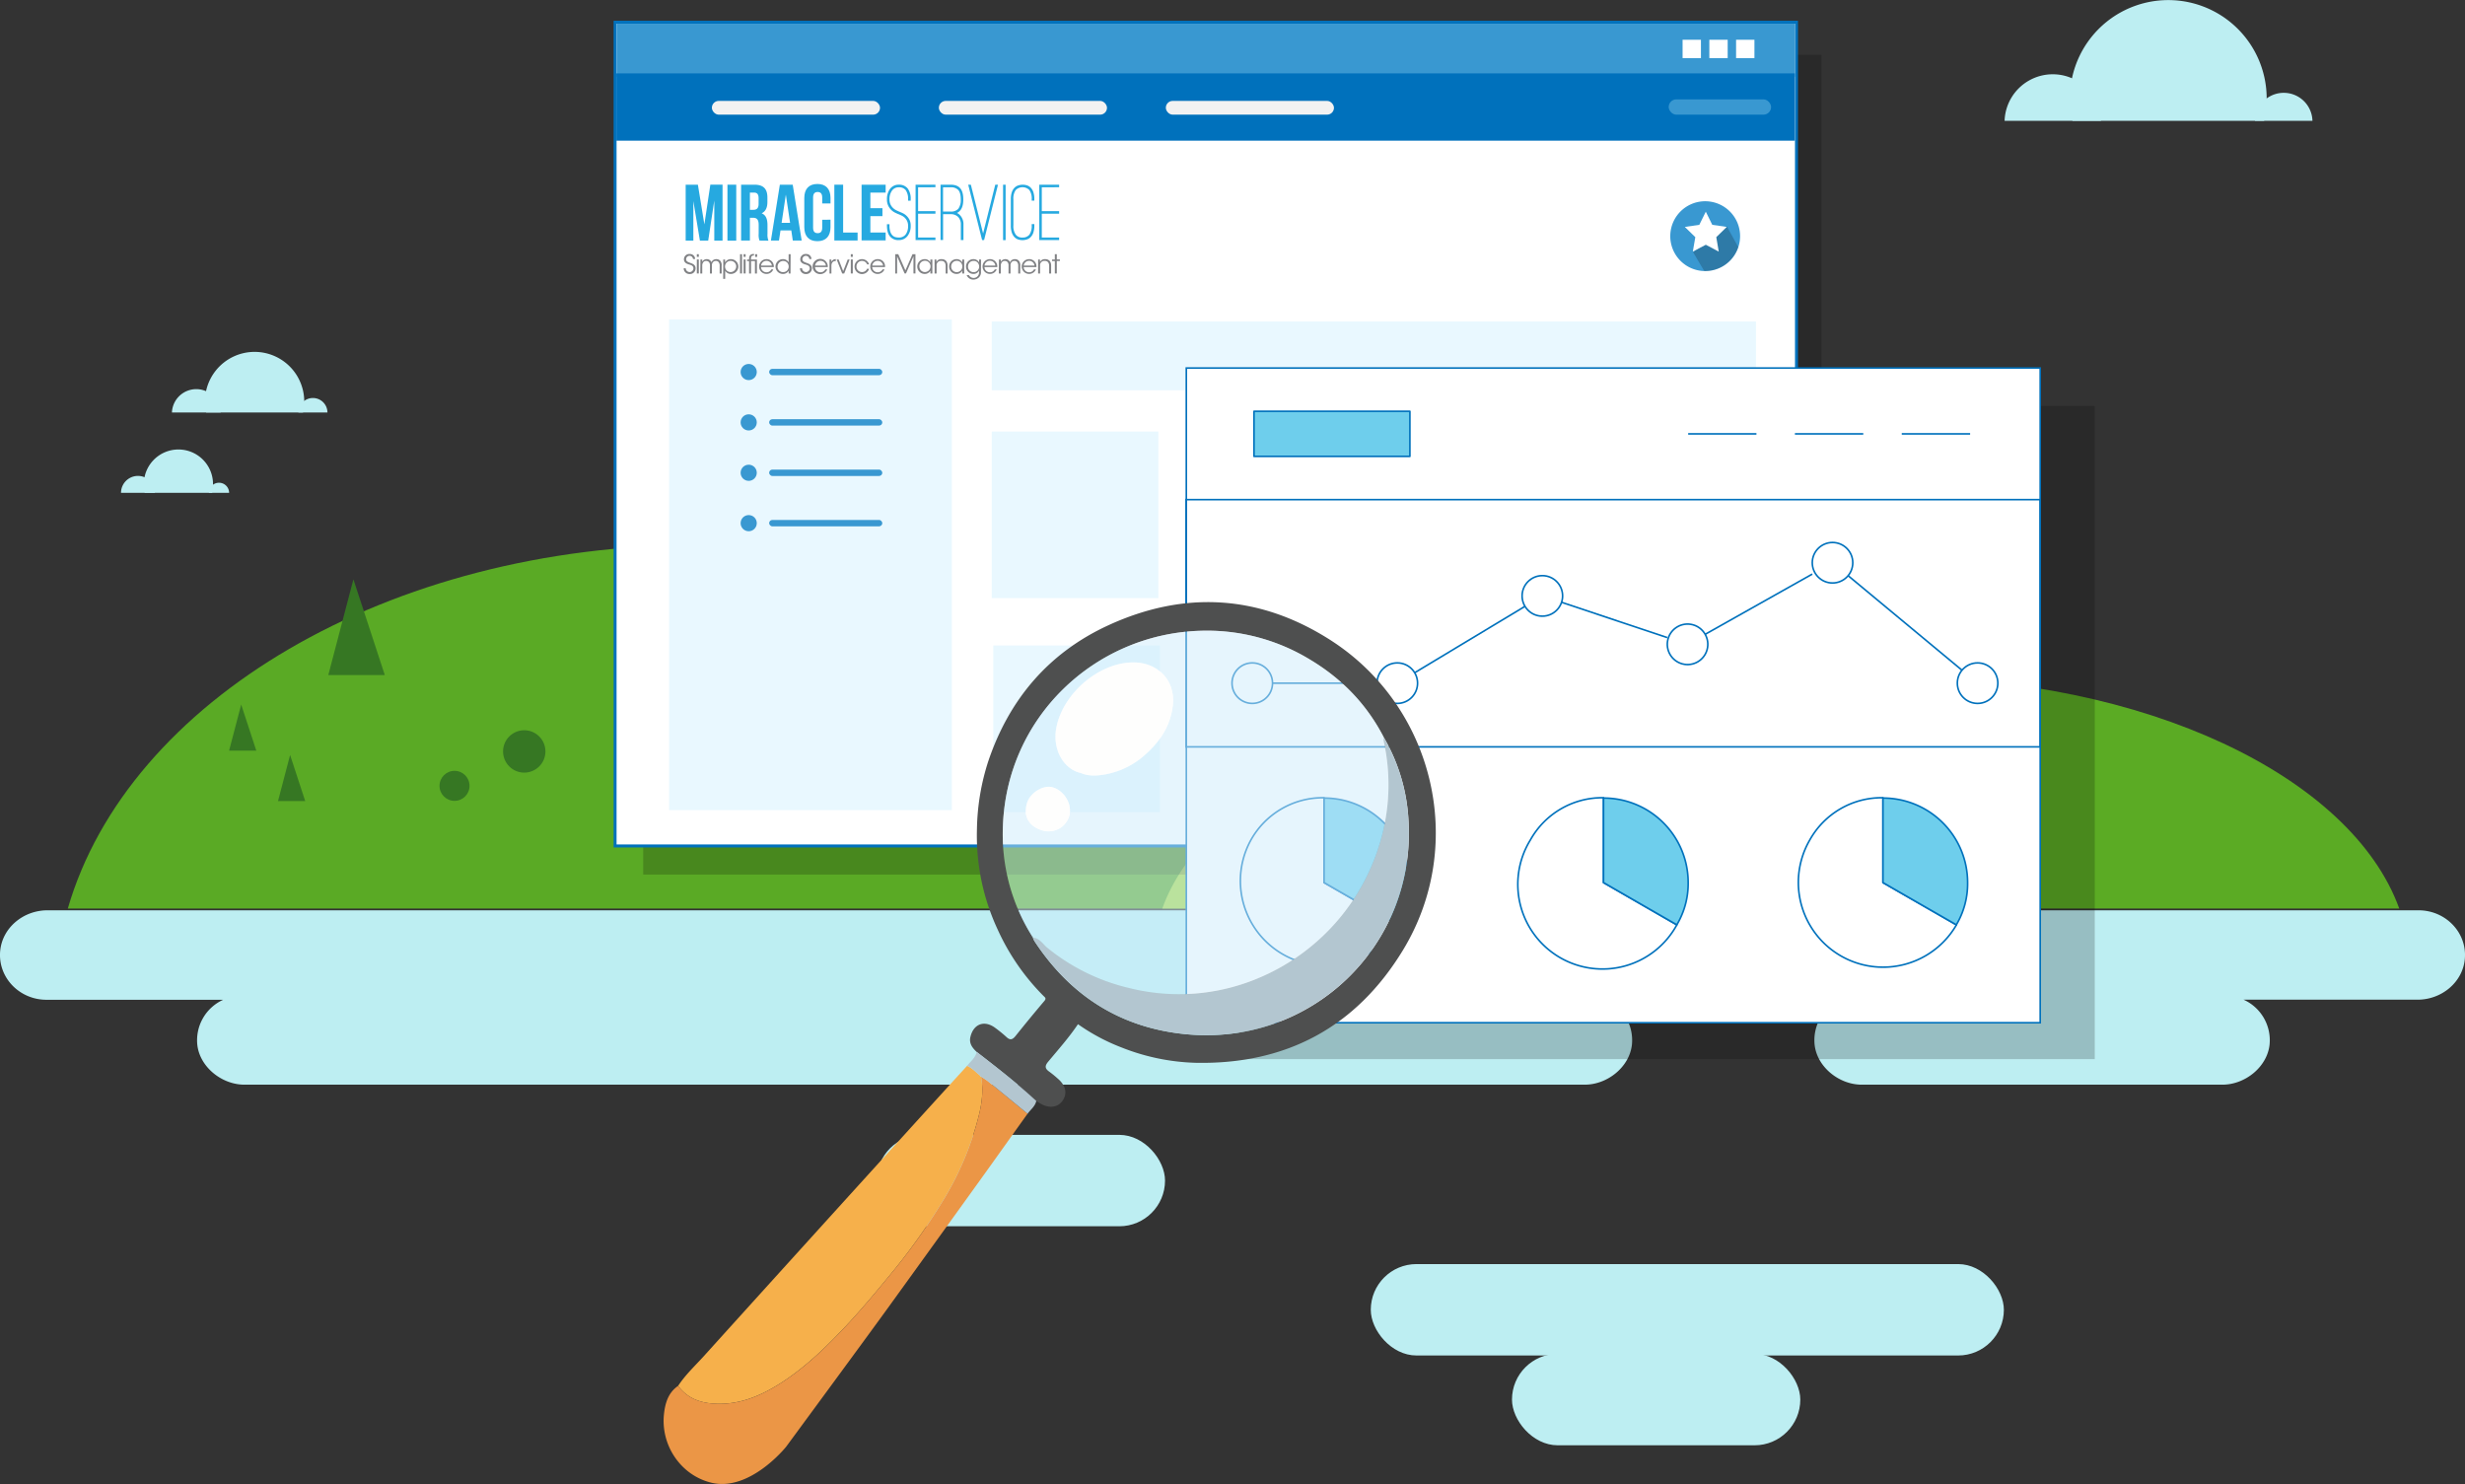 <svg xmlns="http://www.w3.org/2000/svg" viewBox="0 0 1241.33 747.3"><rect x="0" y="0" width="1241.33" height="747.3" fill="#333333" stroke="none"/><defs><style>.cls-1{fill:#5bab24;}.cls-2{fill:#5aaa25;}.cls-3{fill:#a7d83e;}.cls-11,.cls-4{opacity:0.2;}.cls-12,.cls-16,.cls-5{fill:#fff;}.cls-6{fill:#0071bc;}.cls-10,.cls-7{fill:#3998d1;}.cls-8{fill:#f2f2f2;}.cls-9{fill:#e9f8ff;}.cls-10,.cls-11,.cls-12{fill-rule:evenodd;}.cls-13{fill:#bdeef2;}.cls-14{fill:#367723;}.cls-15,.cls-18{fill:none;}.cls-15,.cls-16,.cls-17,.cls-18{stroke:#0071bc;stroke-width:0.82px;}.cls-15,.cls-16{stroke-miterlimit:10;}.cls-17{fill:#6eceec;}.cls-17,.cls-18{stroke-linejoin:round;}.cls-19{fill:#4e4f4f;}.cls-20{fill:#f6b04b;}.cls-21{fill:#eb9646;}.cls-22{fill:#b3c6d0;}.cls-23{fill:#cfecfd;opacity:0.5;}.cls-24{fill:#fefefd;}.cls-25{fill:#26a9e0;}.cls-26{fill:#808184;}</style></defs><g id="Layer_2" data-name="Layer 2"><g id="Layer_1-2" data-name="Layer 1"><path class="cls-1" d="M1208.22,457.5c-24-66.45-128-116.44-252.57-116.44s-228.53,50-252.58,116.44Z"/><path class="cls-2" d="M669.85,457.5C639.6,353,508.79,274.39,352,274.39S64.4,353,34.15,457.5Z"/><path class="cls-3" d="M1010.67,457.5C990.42,400.68,902.88,357.94,798,357.94s-192.45,42.74-212.7,99.56Z"/><rect class="cls-4" x="323.9" y="27.61" width="593.33" height="412.78"/><rect class="cls-5" x="309.74" y="11.18" width="594.94" height="414.82"/><path class="cls-6" d="M903.93,11.93V425.24H310.49V11.93H903.93m1.5-1.5H309V426.74H905.43V10.43Z"/><rect class="cls-7" x="310.49" y="11.93" width="593.44" height="26.69"/><rect class="cls-5" x="860.79" y="20.02" width="9.24" height="9.24"/><rect class="cls-5" x="874.26" y="20.02" width="9.24" height="9.24"/><rect class="cls-5" x="847.32" y="20.02" width="9.24" height="9.24"/><rect class="cls-6" x="310.39" y="36.95" width="593.44" height="33.88"/><rect class="cls-8" x="358.49" y="50.81" width="84.67" height="6.93" rx="3.46"/><rect class="cls-8" x="472.79" y="50.81" width="84.67" height="6.93" rx="3.46"/><rect class="cls-8" x="587.09" y="50.81" width="84.67" height="6.93" rx="3.46"/><rect class="cls-7" x="840.32" y="50.04" width="51.57" height="7.7" rx="3.85"/><rect class="cls-9" x="336.94" y="160.88" width="142.39" height="247.07"/><rect class="cls-7" x="387.32" y="185.73" width="56.99" height="3.21" rx="1.61"/><circle class="cls-7" cx="377.03" cy="187.34" r="4.07"/><rect class="cls-7" x="387.32" y="211.1" width="56.99" height="3.21" rx="1.61"/><circle class="cls-7" cx="377.03" cy="212.7" r="4.07"/><rect class="cls-7" x="387.32" y="236.47" width="56.99" height="3.21" rx="1.61"/><circle class="cls-7" cx="377.03" cy="238.07" r="4.07"/><rect class="cls-7" x="387.32" y="261.83" width="56.99" height="3.21" rx="1.61"/><circle class="cls-7" cx="377.03" cy="263.44" r="4.07"/><path class="cls-10" d="M858.69,101.34a17.58,17.58,0,1,1-17.57,17.57,17.57,17.57,0,0,1,17.57-17.57Z"/><path class="cls-11" d="M869.57,113.92l5.81,10.53a17.6,17.6,0,0,1-16.69,12h-.49L852.63,127Z"/><polygon class="cls-12" points="859.01 106.6 862.27 113.21 869.57 114.27 864.29 119.42 865.53 126.69 859.01 123.25 852.48 126.69 853.73 119.42 848.45 114.27 855.75 113.21 859.01 106.6"/><rect class="cls-9" x="499.43" y="217.3" width="83.9" height="83.9"/><rect class="cls-9" x="599.5" y="217.3" width="83.9" height="83.9"/><rect class="cls-9" x="699.56" y="217.3" width="83.9" height="83.9"/><rect class="cls-9" x="799.63" y="217.3" width="83.9" height="83.9"/><rect class="cls-9" x="500.2" y="325.05" width="83.9" height="83.9"/><rect class="cls-9" x="600.27" y="325.05" width="83.9" height="83.9"/><rect class="cls-9" x="700.33" y="325.05" width="83.9" height="83.9"/><rect class="cls-9" x="800.4" y="325.05" width="83.9" height="83.9"/><rect class="cls-9" x="499.43" y="161.88" width="384.85" height="34.64"/><path class="cls-13" d="M1164.51,60.83a14.47,14.47,0,0,0-28.93,0Z"/><path class="cls-13" d="M1140.17,60.83a49.55,49.55,0,1,0-96.52,0Z"/><path class="cls-13" d="M1058,60.83a24.28,24.28,0,0,0-48.53,0Z"/><path class="cls-13" d="M164.89,207.73a7.31,7.31,0,0,0-14.62,0Z"/><path class="cls-13" d="M152.59,207.73a25,25,0,1,0-48.76,0Z"/><path class="cls-13" d="M111.1,207.73a12.27,12.27,0,0,0-24.52,0Z"/><path class="cls-13" d="M115.38,248.18a5.09,5.09,0,0,0-10.18,0Z"/><path class="cls-13" d="M106.82,248.18a17.8,17.8,0,0,0,.45-4,17.42,17.42,0,1,0-34.83,0,17.23,17.23,0,0,0,.45,4Z"/><path class="cls-13" d="M78,248.18a8.53,8.53,0,0,0-17.06,0Z"/><path class="cls-13" d="M1217.93,458.39H23.93c-12.2,0-22.76,8.78-23.84,20.48-1.22,13.36,9.69,24.57,23.31,24.57h89A22.39,22.39,0,0,0,99.35,526c1.16,11.14,12.18,20.2,23.81,20.2H798c11.63,0,22.65-9.06,23.81-20.2a22.38,22.38,0,0,0-13.08-22.6H926.88A22.38,22.38,0,0,0,913.8,526c1.17,11.14,12.17,20.2,23.8,20.2h181.51c11.64,0,22.65-9.06,23.81-20.2a22.4,22.4,0,0,0-13.08-22.6h87.56c12.2,0,22.77-8.78,23.84-20.48C1242.46,469.6,1231.56,458.39,1217.93,458.39Z"/><circle class="cls-14" cx="264" cy="378.39" r="10.67"/><circle class="cls-14" cx="228.89" cy="395.72" r="7.56"/><polygon class="cls-14" points="193.78 339.92 165.33 339.92 177.97 291.72 193.78 339.92"/><polygon class="cls-14" points="153.7 403.38 140 403.38 146.09 380.17 153.7 403.38"/><polygon class="cls-14" points="129.07 377.99 115.37 377.99 121.46 354.78 129.07 377.99"/><rect class="cls-13" x="441.5" y="571.47" width="145.19" height="46.03" rx="23.02"/><rect class="cls-4" x="624.67" y="204.44" width="430.22" height="328.89"/><rect class="cls-15" x="597.41" y="251.59" width="430" height="124.5"/><rect class="cls-16" x="597.41" y="185.33" width="430" height="329.67"/><rect class="cls-15" x="597.41" y="251.59" width="430" height="124.5"/><line class="cls-15" x1="850.13" y1="218.48" x2="884.51" y2="218.48"/><line class="cls-15" x1="903.89" y1="218.48" x2="938.31" y2="218.48"/><line class="cls-15" x1="957.69" y1="218.48" x2="992.12" y2="218.48"/><rect class="cls-17" x="631.49" y="207.11" width="78.51" height="22.7"/><path class="cls-18" d="M666.79,444.44l36.92,21.29A42.64,42.64,0,0,1,629.93,423a41.48,41.48,0,0,1,36.86-21.29Z"/><path class="cls-17" d="M666.79,444.44V401.87a42.58,42.58,0,0,1,42.63,42.53v0a40.74,40.74,0,0,1-5.71,21.29Z"/><path class="cls-18" d="M807.51,444.44l36.91,21.29A42.64,42.64,0,1,1,770.65,423a41.47,41.47,0,0,1,36.86-21.29Z"/><path class="cls-17" d="M807.51,444.44V401.87a42.57,42.57,0,0,1,42.62,42.53v0a40.74,40.74,0,0,1-5.71,21.29Z"/><path class="cls-18" d="M948.22,444.44l37,21.29A42.66,42.66,0,1,1,911.36,423a41.48,41.48,0,0,1,36.86-21.29Z"/><path class="cls-17" d="M948.22,444.44V401.87a42.58,42.58,0,0,1,42.63,42.53v0a40.73,40.73,0,0,1-5.67,21.29Z"/><circle class="cls-18" cx="630.62" cy="344.01" r="10.2"/><circle class="cls-18" cx="703.66" cy="344.01" r="10.2"/><circle class="cls-18" cx="776.7" cy="300.07" r="10.2"/><circle class="cls-18" cx="849.79" cy="324.43" r="10.2" transform="translate(393.43 1111.28) rotate(-80.78)"/><circle class="cls-18" cx="922.83" cy="283.37" r="10.2"/><circle class="cls-18" cx="995.88" cy="344.01" r="10.2"/><line class="cls-18" x1="640.77" y1="344.01" x2="693.45" y2="344.01"/><line class="cls-18" x1="712.35" y1="338.79" x2="768.01" y2="305.29"/><line class="cls-18" x1="839.59" y1="321.06" x2="786.37" y2="303.29"/><line class="cls-18" x1="858.63" y1="319.45" x2="912.63" y2="289.08"/><line class="cls-18" x1="930.65" y1="289.86" x2="988.06" y2="337.52"/><path class="cls-19" d="M491.86,529.73c-2.23-2.09-4-4.37-3.14-7.73,1.61-6.44,7-8.42,12.41-4.44,2,1.47,3.91,3,5.74,4.68s3,1.32,4.51-.52q7.14-8.94,14.53-17.66c1.2-1.4.26-1.87-.49-2.62a113.75,113.75,0,0,1-23-33.34,112,112,0,0,1-10.45-50.58,116.49,116.49,0,0,1,5.67-34.08c10.57-31.4,30.57-54.85,60.65-68.64,38.19-17.51,75.88-15.29,111.4,7.33,52.56,33.46,69.15,103.14,36.84,156.28-23.56,38.75-58.84,57.72-104.46,56.77a109,109,0,0,1-37.38-7.76,100.06,100.06,0,0,1-21.84-11.68c-4.62,6.85-9.94,12.79-15,18.89-1.79,2.14-1.67,3.45.52,5a54.48,54.48,0,0,1,4.27,3.48c4.13,3.52,5,7.65,2.35,11.3-2.5,3.47-7.12,3.85-11.53,1-.49-.33-1-.6-1.54-.9C512.35,545.61,502.1,537.67,491.86,529.73Zm28.31-57.57h0a11.32,11.32,0,0,0,.71,1.67c18,27.48,43.22,43.63,75.94,46.92,63.4,6.37,116.42-44.64,112.46-107.83a92.37,92.37,0,0,0-12.35-41.47c-8.66-16.89-21.39-29.93-37.66-39.57a99.83,99.83,0,0,0-55.44-14.23c-52.73,1.94-96.83,43.57-98.77,98.26a96.33,96.33,0,0,0,14.53,55.27Z"/><path class="cls-20" d="M341.49,697.87c3.6-5.51,8.42-10,12.78-14.79Q403.14,629,452.17,575q17.4-19.18,34.86-38.31c2.49,1.11,4.31,3.1,6.37,4.78l.54.78.08-.09c1.3,6.72.48,13.44-1.19,19.87a151.94,151.94,0,0,1-17.19,41.26A317,317,0,0,1,451,638.57C441.66,650,432.32,661.3,422,671.91c-9.13,9.43-18.7,18.22-29.78,25.15-10.12,6.32-21,10.68-33.42,9.7C351.7,706.19,345.82,703.67,341.49,697.87Z"/><path class="cls-21" d="M341.49,697.87c4.33,5.8,10.21,8.32,17.35,8.89,12.42,1,23.3-3.38,33.42-9.7,11.08-6.93,20.65-15.72,29.78-25.15C432.32,661.3,441.66,650,451,638.57a317,317,0,0,0,24.66-35.28A151.94,151.94,0,0,0,492.83,562c1.67-6.43,2.49-13.15,1.19-19.87a37.84,37.84,0,0,1,3.34,2.21c6.73,5.46,13.42,11,20.12,16.46-8,11.15-15.9,22.32-23.91,33.44q-23.34,32.44-46.76,64.83c-12.51,17.27-50.92,69.44-50.92,69.44s-18.26,22.87-37.75,18.1c-15.34-3.75-25.56-18.9-23.75-34.77C335,706.5,336.54,701.22,341.49,697.87Z"/><path class="cls-22" d="M517.48,560.83c-6.7-5.49-13.39-11-20.12-16.46a37.84,37.84,0,0,0-3.34-2.21l-.08.09-.54-.78c-2.06-1.68-3.88-3.67-6.37-4.78,1.74-2.23,4.17-4,4.83-7,10.24,7.94,20.49,15.88,30,24.7C521.27,557.16,519,558.71,517.48,560.83Z"/><path class="cls-23" d="M519.58,471.19a96.33,96.33,0,0,1-14.53-55.27c1.94-54.69,46-96.32,98.77-98.26a99.83,99.83,0,0,1,55.44,14.23c16.27,9.64,29,22.68,37.66,39.57-.43,1.12,0,2.15.19,3.25a101,101,0,0,1-.75,44.32,106.85,106.85,0,0,1-63.26,73.73A103,103,0,0,1,568,497.38a101.91,101.91,0,0,1-40.66-20.24c-2.2-1.82-3.78-4.73-7.13-5h0A.75.75,0,0,0,519.58,471.19Zm24.83-81.89c4,1.74,8.26,1.38,12.49.61a41,41,0,0,0,20.46-10.48c7.14-6.52,12-14.26,13.21-24,1.48-12.48-7.17-21.77-19.71-21.85-17.08-.1-35.11,15.18-38.77,32.18C529.59,377.38,535.71,387.43,544.41,389.3Zm-27.16,14.89c-2.09,6.44.66,11.7,7.23,13.82a10.82,10.82,0,0,0,13.91-6.94c1.77-5.78-2.15-12.76-8.2-14.6C525.57,395.07,518.91,399,517.25,404.19Z"/><path class="cls-22" d="M520.16,472.17c3.35.24,4.93,3.15,7.13,5A101.91,101.91,0,0,0,568,497.38a103,103,0,0,0,65.15-4.62A106.85,106.85,0,0,0,696.36,419a101,101,0,0,0,.75-44.32c-.21-1.1-.62-2.13-.19-3.25a92.37,92.37,0,0,1,12.35,41.47c4,63.19-49.06,114.2-112.46,107.83-32.72-3.29-57.94-19.44-75.94-46.92A11.32,11.32,0,0,1,520.16,472.17Z"/><path class="cls-22" d="M519.58,471.19a.75.75,0,0,1,.59,1Z"/><path class="cls-21" d="M493.4,541.47l.54.78Z"/><path class="cls-24" d="M544.41,389.3c-8.7-1.87-14.82-11.92-12.32-23.56,3.66-17,21.69-32.28,38.77-32.18,12.54.08,21.19,9.37,19.71,21.85-1.16,9.76-6.07,17.5-13.21,24a41,41,0,0,1-20.46,10.48C552.67,390.68,548.39,391,544.41,389.3Z"/><path class="cls-24" d="M517.25,404.19c1.66-5.15,8.32-9.12,12.94-7.72,6,1.84,10,8.82,8.2,14.6A10.82,10.82,0,0,1,524.48,418C517.91,415.89,515.16,410.63,517.25,404.19Z"/><path class="cls-25" d="M354.71,113l3-20h6.15v28.17H359.7v-20.2l-3.06,20.2h-4.18l-3.3-19.92v19.92h-3.87V93h6.16Z"/><path class="cls-25" d="M366.33,93h4.43v28.17h-4.43Z"/><path class="cls-25" d="M382.47,121.13a8.47,8.47,0,0,1-.41-3.46v-4.43c0-2.61-.88-3.58-2.89-3.58h-1.53v11.47h-4.43V93h6.68c4.59,0,6.56,2.13,6.56,6.48v2.21c0,2.9-.93,4.79-2.9,5.72,2.22.92,2.94,3,2.94,6v4.35a8.34,8.34,0,0,0,.48,3.42ZM377.64,97v8.65h1.73c1.65,0,2.65-.73,2.65-3V99.88c0-2-.68-2.89-2.25-2.89Z"/><path class="cls-25" d="M403.71,121.13h-4.47l-.76-5.11h-5.43l-.77,5.11h-4.06L392.72,93h6.48Zm-10.1-8.93h4.26L395.74,98Z"/><path class="cls-25" d="M418.23,110.63v3.74c0,4.5-2.25,7.08-6.6,7.08s-6.6-2.58-6.6-7.08V99.72c0-4.5,2.26-7.08,6.6-7.08s6.6,2.58,6.6,7.08v2.74h-4.18v-3c0-2-.89-2.78-2.3-2.78s-2.29.77-2.29,2.78v15.21c0,2,.88,2.74,2.29,2.74s2.3-.73,2.3-2.74v-4Z"/><path class="cls-25" d="M420.16,93h4.43V117.1h7.28v4H420.16Z"/><path class="cls-25" d="M438.3,104.83h6.08v4H438.3v8.24H446v4H433.88V93H446v4H438.3Z"/><path class="cls-25" d="M452.61,120.9a5.32,5.32,0,0,1-4.47-1.91q-1.49-1.78-1.49-5.46v-.62h1.28v.62a9.31,9.31,0,0,0,.46,3.27,4.59,4.59,0,0,0,1.14,1.82,3.33,3.33,0,0,0,1.51.81,7.35,7.35,0,0,0,1.57.18,4.17,4.17,0,0,0,3.46-1.55,6.88,6.88,0,0,0,1.22-4.33,5.54,5.54,0,0,0-.52-2.5,6.06,6.06,0,0,0-1.24-1.68,6.43,6.43,0,0,0-1.51-1c-.53-.25-.95-.44-1.29-.58l-.7-.29q-.61-.25-1.53-.72a7.29,7.29,0,0,1-1.76-1.33,7.61,7.61,0,0,1-1.47-2.11,7,7,0,0,1-.62-3.08,8.67,8.67,0,0,1,1.45-5.18A5.31,5.31,0,0,1,452.61,93a5.48,5.48,0,0,1,4.51,1.94,8.59,8.59,0,0,1,1.49,5.47v.66h-1.32v-.66a7.53,7.53,0,0,0-1.2-4.68,4.18,4.18,0,0,0-3.48-1.41,4,4,0,0,0-3.43,1.7,7.23,7.23,0,0,0-1.25,4.39,5.8,5.8,0,0,0,.5,2.52,6.08,6.08,0,0,0,1.22,1.74,6.7,6.7,0,0,0,1.51,1.12q.79.4,1.41.66l.66.29c.36.14.84.35,1.45.64a7.09,7.09,0,0,1,1.78,1.24,7.42,7.42,0,0,1,1.51,2,6.6,6.6,0,0,1,.64,3.06,8,8,0,0,1-1.49,5A5.35,5.35,0,0,1,452.61,120.9Z"/><path class="cls-25" d="M462.34,94.32v12h8.73v1.28h-8.73v12h8.73v1.29h-10V93h10v1.28Z"/><path class="cls-25" d="M483.32,108.23a6.5,6.5,0,0,1,1.86,4.92v7.75h-1.32v-7.75a5.35,5.35,0,0,0-1.37-3.91,5.17,5.17,0,0,0-3.85-1.38h-3.72v13h-1.28V93h5c2.24,0,3.87.6,4.91,1.8s1.55,3.07,1.55,5.61-.51,4.33-1.53,5.54a5.11,5.11,0,0,1-1.66,1.29A4.79,4.79,0,0,1,483.32,108.23Zm-4.68-1.7a4.89,4.89,0,0,0,3.94-1.4,7.38,7.38,0,0,0,1.24-4.72q0-3.27-1.2-4.68a5,5,0,0,0-4-1.41h-3.72v12.21h3.72Z"/><path class="cls-25" d="M502.57,93l-7,27.9h-1l-7-27.9h1.33l6.17,24.58L501.2,93Z"/><path class="cls-25" d="M505.13,120.94V93h1.29v27.9Z"/><path class="cls-25" d="M515,120.94a8,8,0,0,1-2.09-.29,4.61,4.61,0,0,1-1.92-1.12,5.91,5.91,0,0,1-1.41-2.26,10.77,10.77,0,0,1-.54-3.74V100.41a10.86,10.86,0,0,1,.54-3.73A5.72,5.72,0,0,1,511,94.43a4.56,4.56,0,0,1,1.92-1.1A8,8,0,0,1,515,93a7.8,7.8,0,0,1,2,.29,4.53,4.53,0,0,1,1.93,1.1,5.72,5.72,0,0,1,1.41,2.25,11.13,11.13,0,0,1,.53,3.73v.66h-1.32v-.66a7.46,7.46,0,0,0-1.16-4.64,4.84,4.84,0,0,0-6.91,0,7.39,7.39,0,0,0-1.16,4.64v13.12a7.4,7.4,0,0,0,1.2,4.67,4,4,0,0,0,3.43,1.45,4.21,4.21,0,0,0,3.44-1.45,7.72,7.72,0,0,0,1.16-4.67v-.66h1.32v.66a11,11,0,0,1-.53,3.74,5.91,5.91,0,0,1-1.41,2.26,4.58,4.58,0,0,1-1.93,1.12A7.8,7.8,0,0,1,515,120.94Z"/><path class="cls-25" d="M524.63,94.32v12h8.73v1.28h-8.73v12h8.73v1.29h-10V93h10v1.28Z"/><path class="cls-26" d="M345.31,135.05a2,2,0,0,0,1.94,1.95,1.9,1.9,0,0,0,1.94-1.85c0-1.36-1.17-1.67-2.29-2-.79-.24-2.48-.74-2.48-2.57a2.68,2.68,0,0,1,2.88-2.68,2.62,2.62,0,0,1,2.76,2.51H349a1.75,1.75,0,0,0-3.49.08c0,1.18.95,1.47,2.42,2,.91.36,2.36.87,2.36,2.65a2.83,2.83,0,0,1-3,2.85,2.87,2.87,0,0,1-3-2.87Z"/><path class="cls-26" d="M350.91,128h1v1.35h-1Zm0,2.65h1v7.06h-1Z"/><path class="cls-26" d="M352.73,130.69h.91v1.12a2.53,2.53,0,0,1,2.23-1.31,2.47,2.47,0,0,1,1.93.8,3.75,3.75,0,0,1,.46.73,3.1,3.1,0,0,1,.51-.75,2.67,2.67,0,0,1,1.94-.78,2.62,2.62,0,0,1,1.9.7,3.35,3.35,0,0,1,.8,2.63v3.92h-1v-3.88a2.82,2.82,0,0,0-.52-1.88,1.67,1.67,0,0,0-1.41-.59,1.83,1.83,0,0,0-1.54.74,2.44,2.44,0,0,0-.42,1.69v3.92h-1v-3.92a2.69,2.69,0,0,0-.37-1.68,1.82,1.82,0,0,0-1.55-.75,1.73,1.73,0,0,0-1.49.72,2.76,2.76,0,0,0-.47,1.69v3.94h-1Z"/><path class="cls-26" d="M364.22,130.69h.92v1.47a3.24,3.24,0,0,1,2.95-1.66,3.72,3.72,0,0,1,0,7.44,3.13,3.13,0,0,1-2.9-1.64v4.12h-1Zm6.52,3.52a2.75,2.75,0,0,0-2.84-2.82,2.8,2.8,0,0,0-2,.82,2.94,2.94,0,0,0-.79,2,2.82,2.82,0,0,0,.82,2,2.83,2.83,0,0,0,4.8-2Z"/><path class="cls-26" d="M372.67,128h1v9.71h-1Z"/><path class="cls-26" d="M374.48,128h1v1.35h-1Zm0,2.65h1v7.06h-1Z"/><path class="cls-26" d="M378.22,131.47v6.28h-1v-6.28h-1v-.78h1v-.57c0-2.18,1.72-2.25,2.48-2.25v.78c-.49,0-1.52,0-1.52,1.56v.48h3v7.06h-1v-6.28Zm2.07-2.08V128h1v1.35Z"/><path class="cls-26" d="M383.24,134.49A2.68,2.68,0,0,0,386,137.1a2.58,2.58,0,0,0,2.42-1.45h1a3.63,3.63,0,0,1-3.43,2.29,3.72,3.72,0,0,1,0-7.44,3.71,3.71,0,0,1,2.58,1,3.67,3.67,0,0,1,1.1,3Zm5.46-.77a2.75,2.75,0,0,0-5.45,0Z"/><path class="cls-26" d="M398.09,137.75h-.93v-1.46a3.13,3.13,0,0,1-2.91,1.65,3.72,3.72,0,0,1,0-7.44,3.12,3.12,0,0,1,2.89,1.62V128h1Zm-6.53-3.53a2.74,2.74,0,0,0,2.83,2.82,2.82,2.82,0,0,0,2-.83,2.93,2.93,0,0,0,0-4,2.83,2.83,0,0,0-4.81,2Z"/><path class="cls-26" d="M403.89,135.05a2,2,0,0,0,1.94,1.95,1.9,1.9,0,0,0,1.94-1.85c0-1.36-1.17-1.67-2.29-2-.79-.24-2.48-.74-2.48-2.57a2.68,2.68,0,0,1,2.88-2.68,2.62,2.62,0,0,1,2.76,2.51h-1.08a1.75,1.75,0,0,0-3.49.08c0,1.18.95,1.47,2.42,2,.91.36,2.36.87,2.36,2.65a2.83,2.83,0,0,1-3,2.85,2.87,2.87,0,0,1-3-2.87Z"/><path class="cls-26" d="M410.44,134.49a2.68,2.68,0,0,0,2.76,2.61,2.6,2.6,0,0,0,2.42-1.45h1a3.78,3.78,0,0,1-1.43,1.72,3.83,3.83,0,1,1,1.67-2.88Zm5.47-.77a2.75,2.75,0,0,0-5.45,0Z"/><path class="cls-26" d="M417.73,130.69h.92v1.16a2.38,2.38,0,0,1,2.25-1.35v.95h-.09c-1.36,0-2.13.86-2.13,2.45v3.85h-.95Z"/><path class="cls-26" d="M425.12,137.75h-1l-2.78-7.06h1l2.27,5.86,2.26-5.86h1Z"/><path class="cls-26" d="M428.45,128h1v1.35h-1Zm0,2.65h1v7.06h-1Z"/><path class="cls-26" d="M437.66,135.36a3.75,3.75,0,1,1,0-2.23h-1a2.71,2.71,0,0,0-2.56-1.74,2.67,2.67,0,0,0-2,.8,2.9,2.9,0,0,0-.8,2A2.75,2.75,0,0,0,434.1,137a2.65,2.65,0,0,0,2.55-1.68Z"/><path class="cls-26" d="M439.23,134.49A2.69,2.69,0,0,0,442,137.1a2.6,2.6,0,0,0,2.42-1.45h1a3.72,3.72,0,0,1-1.43,1.72,3.73,3.73,0,1,1-2-6.87,3.6,3.6,0,0,1,3.69,4Zm5.47-.77a2.75,2.75,0,0,0-5.45,0Z"/><path class="cls-26" d="M450.83,137.75V128h1.52l3.59,8.15,3.58-8.15H461v9.71h-1l0-8.63-3.76,8.63h-.7l-3.78-8.63,0,8.63Z"/><path class="cls-26" d="M469.52,137.75h-1v-1.46a3.12,3.12,0,0,1-2.88,1.65,3.72,3.72,0,0,1,0-7.44,3.09,3.09,0,0,1,2.88,1.67v-1.48h1ZM463,134.23A2.76,2.76,0,0,0,465.8,137a2.86,2.86,0,0,0,2.56-4,2.73,2.73,0,0,0-2.59-1.69,2.76,2.76,0,0,0-2.8,2.83Z"/><path class="cls-26" d="M470.63,130.69h.92c0,.4,0,.79,0,1.26a2.62,2.62,0,0,1,2.62-1.45c2.19,0,3,1.52,3,3.23v4h-.95v-3.82c0-1.52-.69-2.56-2.27-2.53a2.14,2.14,0,0,0-2.3,2.36v4h-1Z"/><path class="cls-26" d="M485.56,137.75h-1v-1.46a3.12,3.12,0,0,1-2.88,1.65,3.72,3.72,0,0,1,0-7.44,3.08,3.08,0,0,1,2.88,1.67v-1.48h1ZM479,134.23a2.76,2.76,0,0,0,2.83,2.81,2.86,2.86,0,0,0,2.56-4,2.73,2.73,0,0,0-2.59-1.69,2.76,2.76,0,0,0-2.8,2.83Z"/><path class="cls-26" d="M494,136.93a3.59,3.59,0,0,1-1.05,2.78,4,4,0,0,1-2.67,1.09,3.57,3.57,0,0,1-3.49-2.28h1.11a2.74,2.74,0,0,0,.84.93,2.77,2.77,0,0,0,1.56.51,2.73,2.73,0,0,0,2.73-2.8v-.91a3,3,0,0,1-2.85,1.69,3.72,3.72,0,0,1,0-7.44,3.11,3.11,0,0,1,2.86,1.65v-1.46h1Zm-6.53-2.71a2.74,2.74,0,0,0,2.83,2.82,2.68,2.68,0,0,0,2-.82,2.9,2.9,0,0,0,.79-2,3.1,3.1,0,0,0-.64-1.85,2.62,2.62,0,0,0-2.15-1,2.74,2.74,0,0,0-2.81,2.81Z"/><path class="cls-26" d="M495.77,134.49a2.68,2.68,0,0,0,2.75,2.61,2.61,2.61,0,0,0,2.43-1.45h1a3.78,3.78,0,0,1-1.43,1.72,3.7,3.7,0,0,1-2,.57,3.72,3.72,0,0,1,0-7.44,3.69,3.69,0,0,1,2.58,1,3.63,3.63,0,0,1,1.1,3Zm5.47-.77a2.75,2.75,0,0,0-5.46,0Z"/><path class="cls-26" d="M503.05,130.69H504v1.12a2.53,2.53,0,0,1,2.23-1.31,2.47,2.47,0,0,1,1.93.8,3.75,3.75,0,0,1,.46.73,3.1,3.1,0,0,1,.51-.75,2.67,2.67,0,0,1,1.94-.78,2.62,2.62,0,0,1,1.9.7,3.35,3.35,0,0,1,.8,2.63v3.92h-1v-3.88a2.82,2.82,0,0,0-.52-1.88,1.67,1.67,0,0,0-1.41-.59,1.82,1.82,0,0,0-1.54.74,2.44,2.44,0,0,0-.42,1.69v3.92h-1v-3.92a2.76,2.76,0,0,0-.37-1.68,1.82,1.82,0,0,0-1.55-.75,1.71,1.71,0,0,0-1.49.72,2.76,2.76,0,0,0-.48,1.69v3.94h-1Z"/><path class="cls-26" d="M515.51,134.49a2.68,2.68,0,0,0,2.75,2.61,2.58,2.58,0,0,0,2.42-1.45h1a3.72,3.72,0,1,1-3.44-5.15,3.6,3.6,0,0,1,3.68,4Zm5.46-.77a2.75,2.75,0,0,0-5.45,0Z"/><path class="cls-26" d="M522.79,130.69h.92c0,.4,0,.79,0,1.26a2.62,2.62,0,0,1,2.62-1.45c2.19,0,3,1.52,3,3.23v4h-1v-3.82c0-1.52-.68-2.56-2.26-2.53a2.14,2.14,0,0,0-2.3,2.36v4h-1Z"/><path class="cls-26" d="M531.19,131.47H529.8v-.78h1.39V128h1v2.65h1.55v.78h-1.55v6.28h-1Z"/><rect class="cls-13" x="690.3" y="636.54" width="318.81" height="46.03" rx="23.02"/><rect class="cls-13" x="761.41" y="681.76" width="145.19" height="46.03" rx="23.02"/></g></g></svg>